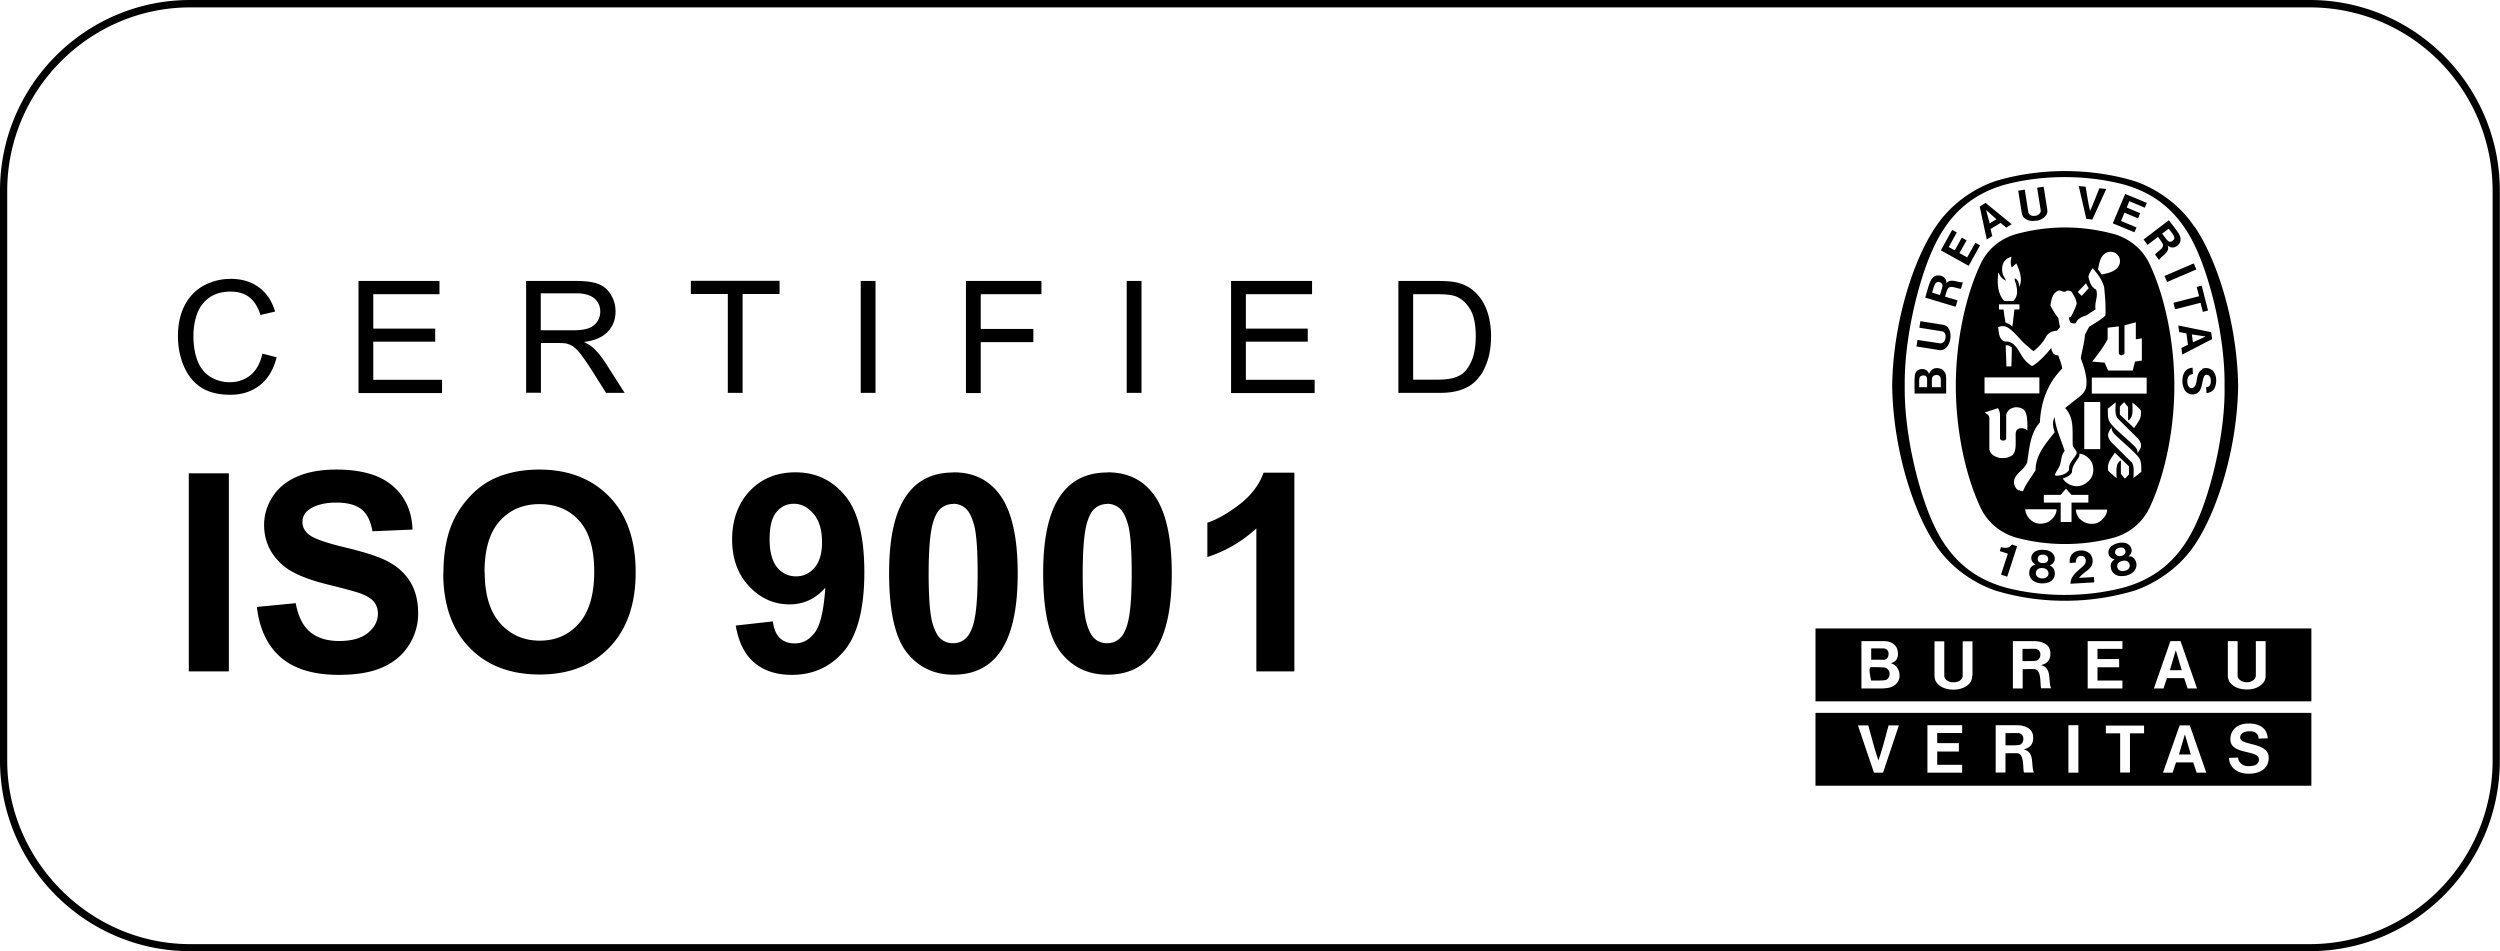<svg data-name="Capa 2" xmlns="http://www.w3.org/2000/svg" viewBox="0 0 145.4 55.32"><path d="M134.33 0H11.06C4.96 0 0 4.98 0 11.09v33.14c0 6.11 4.96 11.09 11.06 11.09h123.27c6.1 0 11.06-4.98 11.06-11.09V11.09c0-6.11-4.96-11.09-11.06-11.09m0 .43c5.89 0 10.64 4.76 10.64 10.67v33.14c0 5.83-4.75 10.67-10.64 10.67H11.06C5.24 54.91.42 50.07.42 44.24V11.09C.43 5.19 5.25.43 11.06.43h123.27m-6.71 12.75c-.79-1.2-2.07-2.16-3.45-2.64-1.28-.39-2.67-.59-4.07-.59s-2.79.2-4.07.59c-1.38.48-2.65 1.44-3.44 2.64-1.31 1.91-2.49 5.59-2.54 9.26.05 3.68 1.24 7.37 2.54 9.27.79 1.2 2.07 2.15 3.44 2.63 1.28.39 2.64.6 4.04.6h.06c1.41 0 2.73-.21 4.02-.59 1.38-.48 2.68-1.44 3.48-2.64 1.3-1.91 2.49-5.59 2.54-9.26-.05-3.68-1.23-7.37-2.54-9.28m.14 17.18c-.9 2.04-2.27 3.28-4.29 3.83-1.09.28-2.23.42-3.4.42s-2.32-.14-3.4-.42c-2.02-.55-3.39-1.79-4.29-3.83-.81-1.79-1.65-5.14-1.61-7.9-.04-2.76.8-6.12 1.61-7.9.9-2.04 2.27-3.28 4.29-3.83 1.09-.28 2.23-.42 3.4-.42s2.31.14 3.4.42c2.02.55 3.39 1.79 4.29 3.83.81 1.79 1.65 5.14 1.61 7.9.05 2.76-.8 6.12-1.61 7.9m-6.29-13.59c-.13-.23-.02-.02-.16-.29l.16.29m.3 16.8c0 .11.02.21.02.31l-1.38.08c0-.51.49-.76.8-1.1.08-.08.12-.24.06-.37a.244.244 0 00-.16-.14c-.11-.02-.2 0-.27.05-.1.09-.12.21-.12.33l-.35.02c-.03-.19.02-.38.14-.52.16-.17.4-.22.64-.2.19.03.41.14.49.34.1.21.07.49-.09.67-.21.22-.47.34-.64.58l.87-.05zm-4.86-1.8c.06-.05.07-.06.1-.09l.29.1v.02l-.57 1.75-.36-.12.39-1.2v-.02c-.14-.05-.32-.1-.46-.15l.07-.23c.18.05.37.08.53-.05m6.99.6l-.11-.02c.11-.08.22-.24.18-.4-.03-.18-.16-.29-.32-.36a.935.935 0 00-.47 0 .98.98 0 00-.42.21c-.11.13-.18.29-.11.46.04.16.21.25.34.27l-.09.07c-.15.14-.16.3-.12.48.04.19.2.34.39.4.14.04.31.03.48 0 .17-.04.32-.12.43-.22.14-.14.21-.34.16-.54-.05-.17-.14-.31-.33-.37m-.87-.11c-.04-.08-.04-.2.03-.28.04-.05.11-.08.18-.1.07-.02.14-.02.21 0 .1.03.16.14.16.23 0 .07-.03.12-.07.16-.04.04-.11.07-.17.08-.07.02-.13.02-.19 0s-.11-.05-.14-.11m.75.86c-.05.05-.13.1-.22.12-.09.02-.18.02-.25 0a.318.318 0 01-.18-.18c-.03-.12 0-.25.1-.32a.75.75 0 01.18-.08c.07-.01.14-.02.19-.01.13.01.21.11.24.23.02.08 0 .17-.07.25m-4.48-.15l-.1-.06c.13-.04.28-.17.29-.33.03-.18-.06-.33-.2-.44a.822.822 0 00-.45-.13.88.88 0 00-.46.08c-.15.09-.26.23-.25.41 0 .16.12.3.25.36l-.11.04c-.18.09-.25.24-.26.42-.02.2.09.39.25.5.12.08.29.13.46.14.17 0 .34-.02.47-.08.18-.09.3-.26.31-.46 0-.18-.04-.34-.21-.45m-.67-.64c.05-.03.13-.05.2-.04.07 0 .14.02.2.06.09.06.11.19.08.27-.02.07-.07.1-.12.13-.05.02-.12.03-.19.03s-.13-.02-.18-.05a.205.205 0 01-.1-.15c-.02-.08.02-.21.12-.26m.36 1.3a.45.45 0 01-.24.05c-.09 0-.18-.03-.24-.08a.27.27 0 01-.11-.23c0-.12.07-.23.19-.27.05-.02.12-.03.19-.02.07 0 .14.02.19.05.11.05.17.17.16.29 0 .08-.06.16-.14.21m8.74-17.92l-1.7.73-.15-.35 1.7-.73.15.35zm-6.18-3.4c.17-.37.36-.88.54-1.32l.4.04-.81 1.78-.35-.04-.44-1.91.4.04c.08.47.16 1.01.26 1.4m-6.67 1.86l.27.15-.66 1.19-1.62-.9.66-1.19.27.15-.47.85.35.19.41-.74.28.16-.42.74.45.25.48-.85zm-1.77 7.56c-.09-.2-.3-.28-.52-.27-.19.02-.33.15-.41.34a.39.39 0 00-.31-.28c-.19-.02-.36.03-.45.18-.12.16-.07.85-.08 1.24h1.84v-.14c-.01-.73.03-.82-.06-1.09m-1.05.86h-.46c.01-.42-.06-.65.21-.68.15-.01.19.02.23.11.03.1.02.2.02.56m.8.01h-.52c0-.41-.05-.65.19-.7.09-.02.19-.01.25.05.11.1.07.27.08.65m15.11-4.91l-1.49.38-.09-.38 1.49-.38-.14-.54.29-.08.37 1.45-.3.08-.14-.54zm-9.58-4.78c-.21.04-.42.02-.59-.09-.15-.09-.2-.2-.23-.33l-.21-1.32.38-.06.21 1.32c.02.11.12.18.22.2.06.01.12.01.18 0 .06 0 .12-.03.17-.06.09-.05.16-.15.15-.25l-.21-1.32.38-.06.21 1.33c.02.14 0 .26-.11.38a.85.85 0 01-.53.27m10.18 6.48l-1.92-.39.05.38.42.08.09.66-.38.19.05.38 1.74-.9-.06-.39zm-.33.25l-.74.34-.06-.46.8.12zm-.19 1.88c.19-.08.43-.05.59.1.25.23.26.69.14.97-.06.19-.27.33-.49.34l-.02-.35h.1l.03-.02c.12-.06.15-.23.14-.36 0-.13-.04-.27-.17-.32-.07-.02-.15-.02-.19.04-.21.31-.06.96-.6 1.08a.533.533 0 01-.56-.25c-.17-.3-.18-.76 0-1.05.12-.15.27-.24.46-.24l.02.36c-.12.02-.23.07-.28.19-.08.18-.06.48.08.59.05.06.16.05.23.01.22-.15.17-.54.28-.79a.53.53 0 01.24-.27m-15.08-2.59c.14.03.25.08.33.23.1.17.12.38.09.59-.03.21-.12.4-.27.54-.13.11-.25.13-.38.11l-1.32-.21.06-.38 1.32.2c.11.01.2-.06.25-.14a.544.544 0 00.06-.35c-.02-.1-.1-.2-.2-.21l-1.32-.21.06-.38 1.32.21m3.34-5.93l.33.28.32-.2-1.52-1.24-.34.21.41 1.92.32-.2-.1-.41.57-.35zm-.84-.75l.6.54-.39.24-.21-.78zm8.18-.14l.78.33-.12.3-.79-.33-.2.48.9.38-.12.28-1.26-.52.72-1.71 1.26.52-.12.28-.9-.38-.15.37zm-10.49 4.42c0-.13 0-.23-.11-.33-.1-.11-.26-.15-.42-.14-.41.06-.47.54-.7 1.29l1.77.53.11-.37-.7-.21h-.03c.05-.18.12-.39.15-.44.13-.29.6 0 .78-.03l.11-.37c-.32.02-.74-.27-.97.08m-.36.66l-.46-.14c.1-.32.15-.63.37-.62.09.01.15.04.2.1.09.11-.02.34-.11.65m13.24-2.87c.1.08.19.13.34.11.15-.02.28-.12.36-.26.19-.37-.16-.69-.63-1.32l-1.47 1.12.23.31.58-.44.03-.02c.11.14.24.32.26.38.16.28-.35.48-.43.65l.23.31c.17-.27.65-.44.5-.83m-.32-.7l.38-.29c.2.27.43.49.28.66-.07.06-.12.1-.2.1-.14 0-.26-.22-.46-.47m-.7 1.83c-.39-.89-1.17-1.54-2.11-1.81-.89-.24-1.85-.38-2.82-.38h-.03c-.97 0-1.93.14-2.82.38-.95.27-1.72.92-2.11 1.81-.85 1.82-1.41 4.45-1.41 7.02s.56 5.2 1.41 7.02c.39.89 1.17 1.54 2.11 1.81.89.24 1.85.37 2.82.37h.03c.97 0 1.93-.13 2.82-.37.95-.27 1.72-.93 2.11-1.81.85-1.82 1.41-4.44 1.41-7.02s-.56-5.2-1.41-7.02m-1.64 5.23s.15-.02.15-.1v-1.63c.22-.05.45-.13.66-.17v.98c.13-.01.19-.03.35-.05v1.29l-.4.06-.13.52h-1.43l-.21-.46-.72-.06c.33-.42.67-.85.9-1.31v-.66l.65-.08v1.57c0 .05.08.11.16.11h.03zm-.84-5.98c.16-.05.38-.03.52.09.18.13.24.36.19.57-.13.45-.63.54-1.04.64l-.22-.3c.08-.39.13-.84.55-1m-1.25 1.8l.16.29-.41.45-.23-.23.48-.5m-5.08-.62c.07.21.21.36.42.46-.02-.11-.12-.22-.16-.34-.09-.23-.08-.57.07-.77.11-.16.26-.23.43-.28-.07.19-.08.42 0 .62.11-.08.12-.09.2-.17.03-.03.05-.04.07-.06.16.34.34.8.23 1.2l-.06.17c-.03-.28-.07-.41-.26-.51-.03.16.08.28.1.49.08.33.02.65-.19.84h-.52c-.4-.43-.42-1.06-.35-1.64m1.22 2.13h-.28l-.12.99c-.12-.11-.26-.18-.4-.23-.07-.42-.08-.45-.11-.76h-.27v-.3h1.19v.29zm-2.02 3.95h3.19v.93h-3.19v-.93zm1.23-1.86c.13-.04.26.05.36.12-.01.54-.01.53-.03 1.1h-.29v-.09c-.01-.43-.03-.71-.04-1.13m.34 6.41c-.19.13-.36.14-.54.14-.06 0-.17 0-.23-.03-.14-.04-.33-.11-.45-.29l-.02-.04-.02-.06-.03-.06v-1.82c-.01-.22-.1-.22-.27-.35l.06-.02.7-.23c.1.11.12.25.13.39v1.35c0 .09.07.14.18.14.12 0 .17-.04.18-.14v-1.33c.02-.18.18-.37.34-.41.2-.09.43-.06.6.03.31.15.3.76.29 1.26a.609.609 0 00-.26-.12c-.11-.02-.22 0-.31.06-.1.09-.11.18-.11.34 0 .57.05.97-.23 1.2m.39 2.01c-.15-.1-.19-.2-.24-.34-.13-.59.58-.8.75-1.29.13-.82.17-1.68.74-2.32.06-1.2.44-2.26 1.3-3.14-.04-.27-.15-.51-.23-.76-.11 0-.19-.03-.29-.12-.07-.1-.1-.18-.12-.31-.3.37-.67.78-1.07 1.03-.07.04-.17-.05-.3-.17-.5-.39-.58-1.28-1.34-1.24-.34-.12-.33-.52-.38-.82.13-.09.34-.09.49-.03.47.25.79.79 1.24 1.14.12.1.23.22.34.27.29-.25.53-.47.73-.86.14-.22.37-.32.62-.32l.18-.21-.1-.53c-.18-.24-.34-.48-.46-.75.06-.3.1-.66.41-.82.2-.13.36.16.53-.02.12-.02.22 0 .31.08.12.22.27.43.28.69-.08.24-.19.47-.31.7-.03.05-.1.07-.15.1.03.1.05.22.12.3.09.02.18.04.29.02.09-.27.38-.39.62-.46l.53-.35c-.08-.4.17-.75.03-1.15-.3-.14-.39-.48-.45-.75.05-.17.13-.34.25-.49l.02.02c.29.34.55.68.65 1.1.05.53.1 1.08.07 1.63-.29.28-.63.45-.95.66l-.24.46c-.03.48-.17.9-.24 1.37.21.56.45 1.3.27 1.81-.14.31-.43.48-.64.65l-.54.43c.54.6.41 1.28.44 2.14 0 .21.37.38.17.62-.17.27-.43.48-.38.84-.17.28-.56.34-.75.34-.04 0-.07-.03-.07-.07.04-.14.15-.26.21-.39.19-.3.1-.7.35-.98-.2-.65-.5-1.24-.58-1.93v-.04c-.17.32-.08.63 0 .88-.53.67-1.11 1.32-1.11 2.2-.23.4-.55.77-.72 1.2-.06.07-.16 0-.23-.03m3.49-2.12c.31.01.63.27.75.56.12.3.08.69-.12.93-.24.29-.57.45-.96.38-.25-.06-.49-.2-.63-.43.2-.07.48-.18.54-.38-.01-.3.19-.55.35-.79.08-.1.09-.17.07-.28m.29-.26v-2.74h.93v2.74h-.93zm-1.99 4.17c-.25.18-.67.23-.95.07a.917.917 0 01-.39-.39.776.776 0 01-.1-.35h1.82c0 .25-.15.5-.38.66m1.25.08h-.63v-1.13h-.98v-.45h.98l.31-.36c.15.17.16.19.32.36h.98v.45h-.98v1.13zm1.97-.38c-.09.15-.23.31-.39.39-.28.16-.7.11-.95-.07a.864.864 0 01-.38-.66h1.82c0 .15-.03.2-.1.35m.15-6.23c.15-.12.27-.22.45-.36-.01.36-.06.71.11.93.42.42.8.79 1.17 1.16.14.15.25.37.16.57-.04.1-.1.2-.17.29 0-.19-.08-.31-.2-.42-.51-.5-1.4-1.2-1.47-1.5-.08-.2-.05-.44-.06-.67m1.43-.35c.2.16.3.25.48.43.1.47-.17.73-.38 1.06l-.83-.79v-.46c.1-.11.13-.15.25-.26l.23.28v.78c.33-.16.25-.63.25-1.03m-.19 4.16c-.1.11-.13.15-.25.26l-.23-.28v-.78c-.33.16-.25.63-.25 1.03-.19-.16-.29-.25-.48-.42-.1-.47.17-.73.38-1.06l.82.79v.46zm.7-.13c-.15.12-.27.22-.45.35.01-.35.06-.71-.11-.92-.42-.41-.8-.79-1.17-1.16-.14-.15-.25-.37-.16-.57.04-.1.1-.2.17-.29 0 .19.09.3.2.42.51.5 1.4 1.2 1.47 1.5.08.2.05.44.06.67m.31-4.56h-3.19v-.93h3.19v.93zm-19.26 17.9h28.84v-4.24h-28.84v4.24zm3.97-.75h-1.3v-2.75h1.33c.42 0 .76.23.79.65.03.29-.06.54-.41.63.31.09.51.37.51.73 0 .31-.24.73-.92.73m5.14-.73c0 .21-.06.38-.25.54-.23.19-.53.27-.84.27-.31 0-.62-.08-.84-.27-.2-.16-.25-.33-.26-.54v-2h.57v2c0 .16.13.29.28.34.08.03.17.05.26.04.09 0 .18-.01.26-.04.14-.05.27-.19.27-.34v-2h.57v2zm4.04.74c-.13 0 .06-1.09-.41-1.12-.26-.02-.43 0-.69 0v1.12h-.57v-2.75h1.3c.43.02.85.19.88.65.03.54-.27.66-.55.75.66.14.41.91.59 1.34h-.54zm4.51-1.71v.48h-1.26v.77h1.45v.46h-2.02v-2.75h2.02v.45h-1.45v.59h1.26zm3.98 1.71l-.2-.6h-1l-.2.6h-.56l.96-2.75h.59l.96 2.75h-.56zm4.54-.75c0 .2-.06.38-.26.54-.23.2-.53.27-.84.27-.31 0-.62-.08-.84-.27a.685.685 0 01-.26-.54v-2h.57v2c0 .16.13.28.27.34.08.03.17.05.26.05s.18-.01.26-.05c.14-.05.27-.19.27-.34v-2h.57v2zm-5.23-1.46l-.34 1.15h.69l-.34-1.15zm-16.98.99c-.27-.02-.52-.02-.73-.02s0 .78 0 .78c.57 0 .59 0 .78-.02.2-.02.29-.2.29-.37s-.13-.36-.34-.37m8.8-1.08c-.16-.01-.46 0-.73 0v.71c.53 0 .61 0 .77-.02.16-.02.27-.16.27-.37 0-.2-.15-.31-.32-.33m-8.83.65c.2 0 .32-.14.32-.36s-.16-.31-.34-.31h-.67v.66h.69zm7.85 4.26c-.16-.01-.46 0-.73 0v.71c.52 0 .61 0 .77-.02.16-.02.27-.16.27-.37 0-.2-.15-.32-.31-.33m9.7.09l-.34 1.16h.69l-.34-1.15zm-21.48 2.98h28.84v-4.24h-28.84v4.24zm3.93-.76h-.53l-.93-2.75h.6c.19.69.39 1.46.59 2.04.2-.57.41-1.35.59-2.04h.6l-.92 2.75zm4.41-1.71v.48h-1.26v.77h1.45v.46h-2.02v-2.76h2.02v.45h-1.45v.59h1.26zm3.81 1.7c-.13 0 .06-1.09-.41-1.12-.27-.01-.43 0-.69 0v1.12h-.57v-2.75h1.3c.42.02.85.19.88.66.03.53-.27.66-.55.75.66.14.41.91.59 1.34h-.54zm3.14.01h-.58v-2.76h.58v2.76zm3.82-2.29h-.82v2.28h-.57v-2.28h-.83v-.45h2.22v.45zm3.06 2.29l-.2-.6h-1l-.2.6h-.56l.97-2.75h.59l.96 2.75h-.56zm3.04.06c-.84 0-1.16-.52-1.16-.92l.53-.02c0 .22.21.5.59.5.3 0 .62-.06.62-.39 0-.59-1.66-.24-1.66-1.17 0-.49.34-.92 1.07-.92 1.01 0 1.1.68 1.1.86l-.53.02c0-.23-.14-.43-.51-.43-.4 0-.56.18-.56.37 0 .49 1.66.24 1.66 1.17 0 .61-.48.93-1.16.93M15.23 20.56l.86.22c-.18.71-.5 1.25-.97 1.62-.47.37-1.04.56-1.72.56s-1.27-.14-1.71-.43c-.44-.29-.77-.7-1-1.24s-.34-1.12-.34-1.75c0-.68.13-1.27.39-1.78.26-.5.63-.89 1.11-1.15s1-.39 1.58-.39c.65 0 1.2.17 1.64.5s.75.8.93 1.4l-.85.2c-.15-.47-.37-.82-.66-1.04-.29-.22-.65-.32-1.08-.32-.5 0-.92.12-1.25.36s-.57.56-.71.97c-.14.4-.2.82-.2 1.25 0 .55.08 1.04.24 1.45s.41.72.75.93c.34.2.71.31 1.11.31.48 0 .89-.14 1.23-.42.33-.28.56-.69.68-1.24zm5.62 2.29v-6.51h4.71v.77h-3.85v2h3.6v.76h-3.6v2.22h4v.77h-4.86zm9.75 0v-6.51h2.89c.58 0 1.02.06 1.32.18.3.12.54.32.72.62.18.3.27.62.27.98 0 .46-.15.85-.45 1.17-.3.32-.76.52-1.39.6.23.11.4.22.52.32.25.23.49.52.72.87l1.13 1.77h-1.08l-.86-1.36c-.25-.39-.46-.69-.62-.9-.16-.21-.31-.35-.44-.44-.13-.08-.26-.14-.39-.17-.1-.02-.26-.03-.48-.03h-1v2.89h-.86zm.86-3.64h1.85c.39 0 .7-.04.92-.12a1.006 1.006 0 00.68-.97c0-.31-.11-.56-.34-.76s-.58-.3-1.06-.3h-2.06v2.16zm10.87 3.64V17.1h-2.15v-.77h5.16v.77h-2.15v5.75h-.86zm7.73 0v-6.51h.86v6.51h-.86zm6.12 0v-6.51h4.39v.77h-3.53v2.02h3.06v.77h-3.06v2.96h-.86zm9.35 0v-6.51h.86v6.51h-.86zm6.07 0v-6.51h4.71v.77h-3.85v2h3.6v.76h-3.6v2.22h4v.77H71.6zm9.73 0v-6.51h2.24c.51 0 .89.03 1.16.09.37.09.69.24.96.47.34.29.6.66.77 1.11.17.45.26.97.26 1.55 0 .49-.06.93-.17 1.31-.12.38-.26.7-.44.95s-.38.45-.59.59-.47.25-.78.33-.65.11-1.05.11h-2.35zm.87-.77h1.39c.43 0 .77-.04 1.01-.12.24-.08.44-.19.58-.34.2-.2.36-.48.48-.82.11-.34.17-.76.17-1.25 0-.68-.11-1.21-.33-1.57-.22-.37-.5-.61-.82-.74-.23-.09-.6-.13-1.12-.13h-1.37v4.98zM10.98 39.05V27.53h2.33v11.52h-2.33zm3.96-3.75l2.26-.22c.14.76.41 1.32.83 1.67s.98.53 1.69.53c.75 0 1.31-.16 1.69-.48s.57-.69.57-1.11c0-.27-.08-.5-.24-.7-.16-.19-.44-.36-.84-.5-.27-.09-.89-.26-1.86-.5-1.25-.31-2.12-.69-2.62-1.14-.71-.63-1.06-1.41-1.06-2.32 0-.59.17-1.14.5-1.65.33-.51.81-.9 1.44-1.17.63-.27 1.38-.4 2.27-.4 1.45 0 2.54.32 3.27.95.73.63 1.12 1.48 1.15 2.54l-2.33.1c-.1-.59-.31-1.02-.64-1.28s-.82-.39-1.47-.39-1.21.14-1.59.42a.84.84 0 00-.37.72c0 .27.12.5.35.7.29.25 1.01.5 2.14.77 1.13.27 1.97.54 2.51.83.54.29.97.68 1.27 1.17s.46 1.11.46 1.84c0 .66-.18 1.28-.55 1.86-.37.58-.89 1-1.56 1.29s-1.51.42-2.51.42c-1.46 0-2.58-.34-3.36-1.01-.78-.67-1.25-1.65-1.4-2.94zm10.85-1.95c0-1.17.18-2.16.53-2.96.26-.59.62-1.11 1.07-1.58.45-.47.95-.81 1.49-1.04.72-.3 1.55-.46 2.48-.46 1.7 0 3.06.53 4.08 1.58s1.53 2.52 1.53 4.39-.51 3.32-1.52 4.37-2.36 1.58-4.06 1.58-3.08-.52-4.09-1.57c-1.01-1.04-1.52-2.49-1.52-4.32zm2.4-.07c0 1.3.3 2.29.9 2.97.6.67 1.37 1.01 2.3 1.01s1.69-.33 2.28-1c.59-.67.89-1.67.89-3.01s-.29-2.31-.87-2.96-1.35-.97-2.31-.97-1.73.33-2.32.99-.88 1.65-.88 2.98zm14.62 3.1l2.14-.24c.05.43.19.76.41.97.22.21.51.31.87.31.46 0 .84-.21 1.16-.63.32-.42.52-1.29.61-2.61-.56.64-1.25.97-2.08.97-.91 0-1.69-.35-2.35-1.05-.66-.7-.99-1.61-.99-2.73s.35-2.11 1.04-2.83c.69-.72 1.58-1.07 2.65-1.07 1.17 0 2.13.45 2.88 1.36.75.9 1.12 2.39 1.12 4.46s-.39 3.63-1.17 4.56c-.78.93-1.8 1.4-3.05 1.4-.9 0-1.63-.24-2.19-.72s-.91-1.2-1.07-2.15zm5-4.83c0-.71-.16-1.27-.49-1.66-.33-.39-.71-.59-1.14-.59s-.75.16-1.02.48c-.27.32-.4.85-.4 1.58s.15 1.29.44 1.64c.29.35.66.52 1.1.52s.78-.17 1.07-.5c.29-.33.44-.83.44-1.48zm7.64-4.08c1.12 0 1.99.4 2.62 1.2.75.94 1.12 2.51 1.12 4.69s-.38 3.75-1.13 4.7c-.62.79-1.49 1.18-2.61 1.18s-2.03-.43-2.71-1.29-1.03-2.4-1.03-4.61.38-3.73 1.13-4.68c.62-.79 1.49-1.18 2.61-1.18zm0 1.84c-.27 0-.51.08-.72.25-.21.17-.37.48-.49.92-.15.57-.23 1.53-.23 2.88s.07 2.28.2 2.79.31.84.51 1.01.44.25.71.25.51-.08.71-.26c.21-.17.37-.48.49-.92.15-.57.23-1.52.23-2.88s-.07-2.28-.2-2.79c-.14-.51-.31-.84-.52-1.01-.21-.17-.44-.25-.71-.25zm8.96-1.84c1.12 0 1.99.4 2.62 1.2.75.94 1.12 2.51 1.12 4.69s-.38 3.75-1.13 4.7c-.62.79-1.49 1.18-2.61 1.18s-2.03-.43-2.71-1.29-1.03-2.4-1.03-4.61.38-3.73 1.13-4.68c.62-.79 1.49-1.18 2.61-1.18zm0 1.84c-.27 0-.51.08-.72.25-.21.17-.37.48-.49.92-.15.57-.23 1.53-.23 2.88s.07 2.28.2 2.79.31.84.51 1.01.44.25.71.25.51-.08.71-.26c.21-.17.37-.48.49-.92.15-.57.23-1.52.23-2.88s-.07-2.28-.2-2.79c-.14-.51-.31-.84-.52-1.01-.21-.17-.44-.25-.71-.25zm10.87 9.74h-2.21v-8.32c-.81.75-1.76 1.31-2.85 1.67v-2c.58-.19 1.2-.55 1.88-1.07.68-.53 1.14-1.14 1.39-1.84h1.79v11.57z" fill-rule="evenodd" data-name="Capa 1"/></svg>